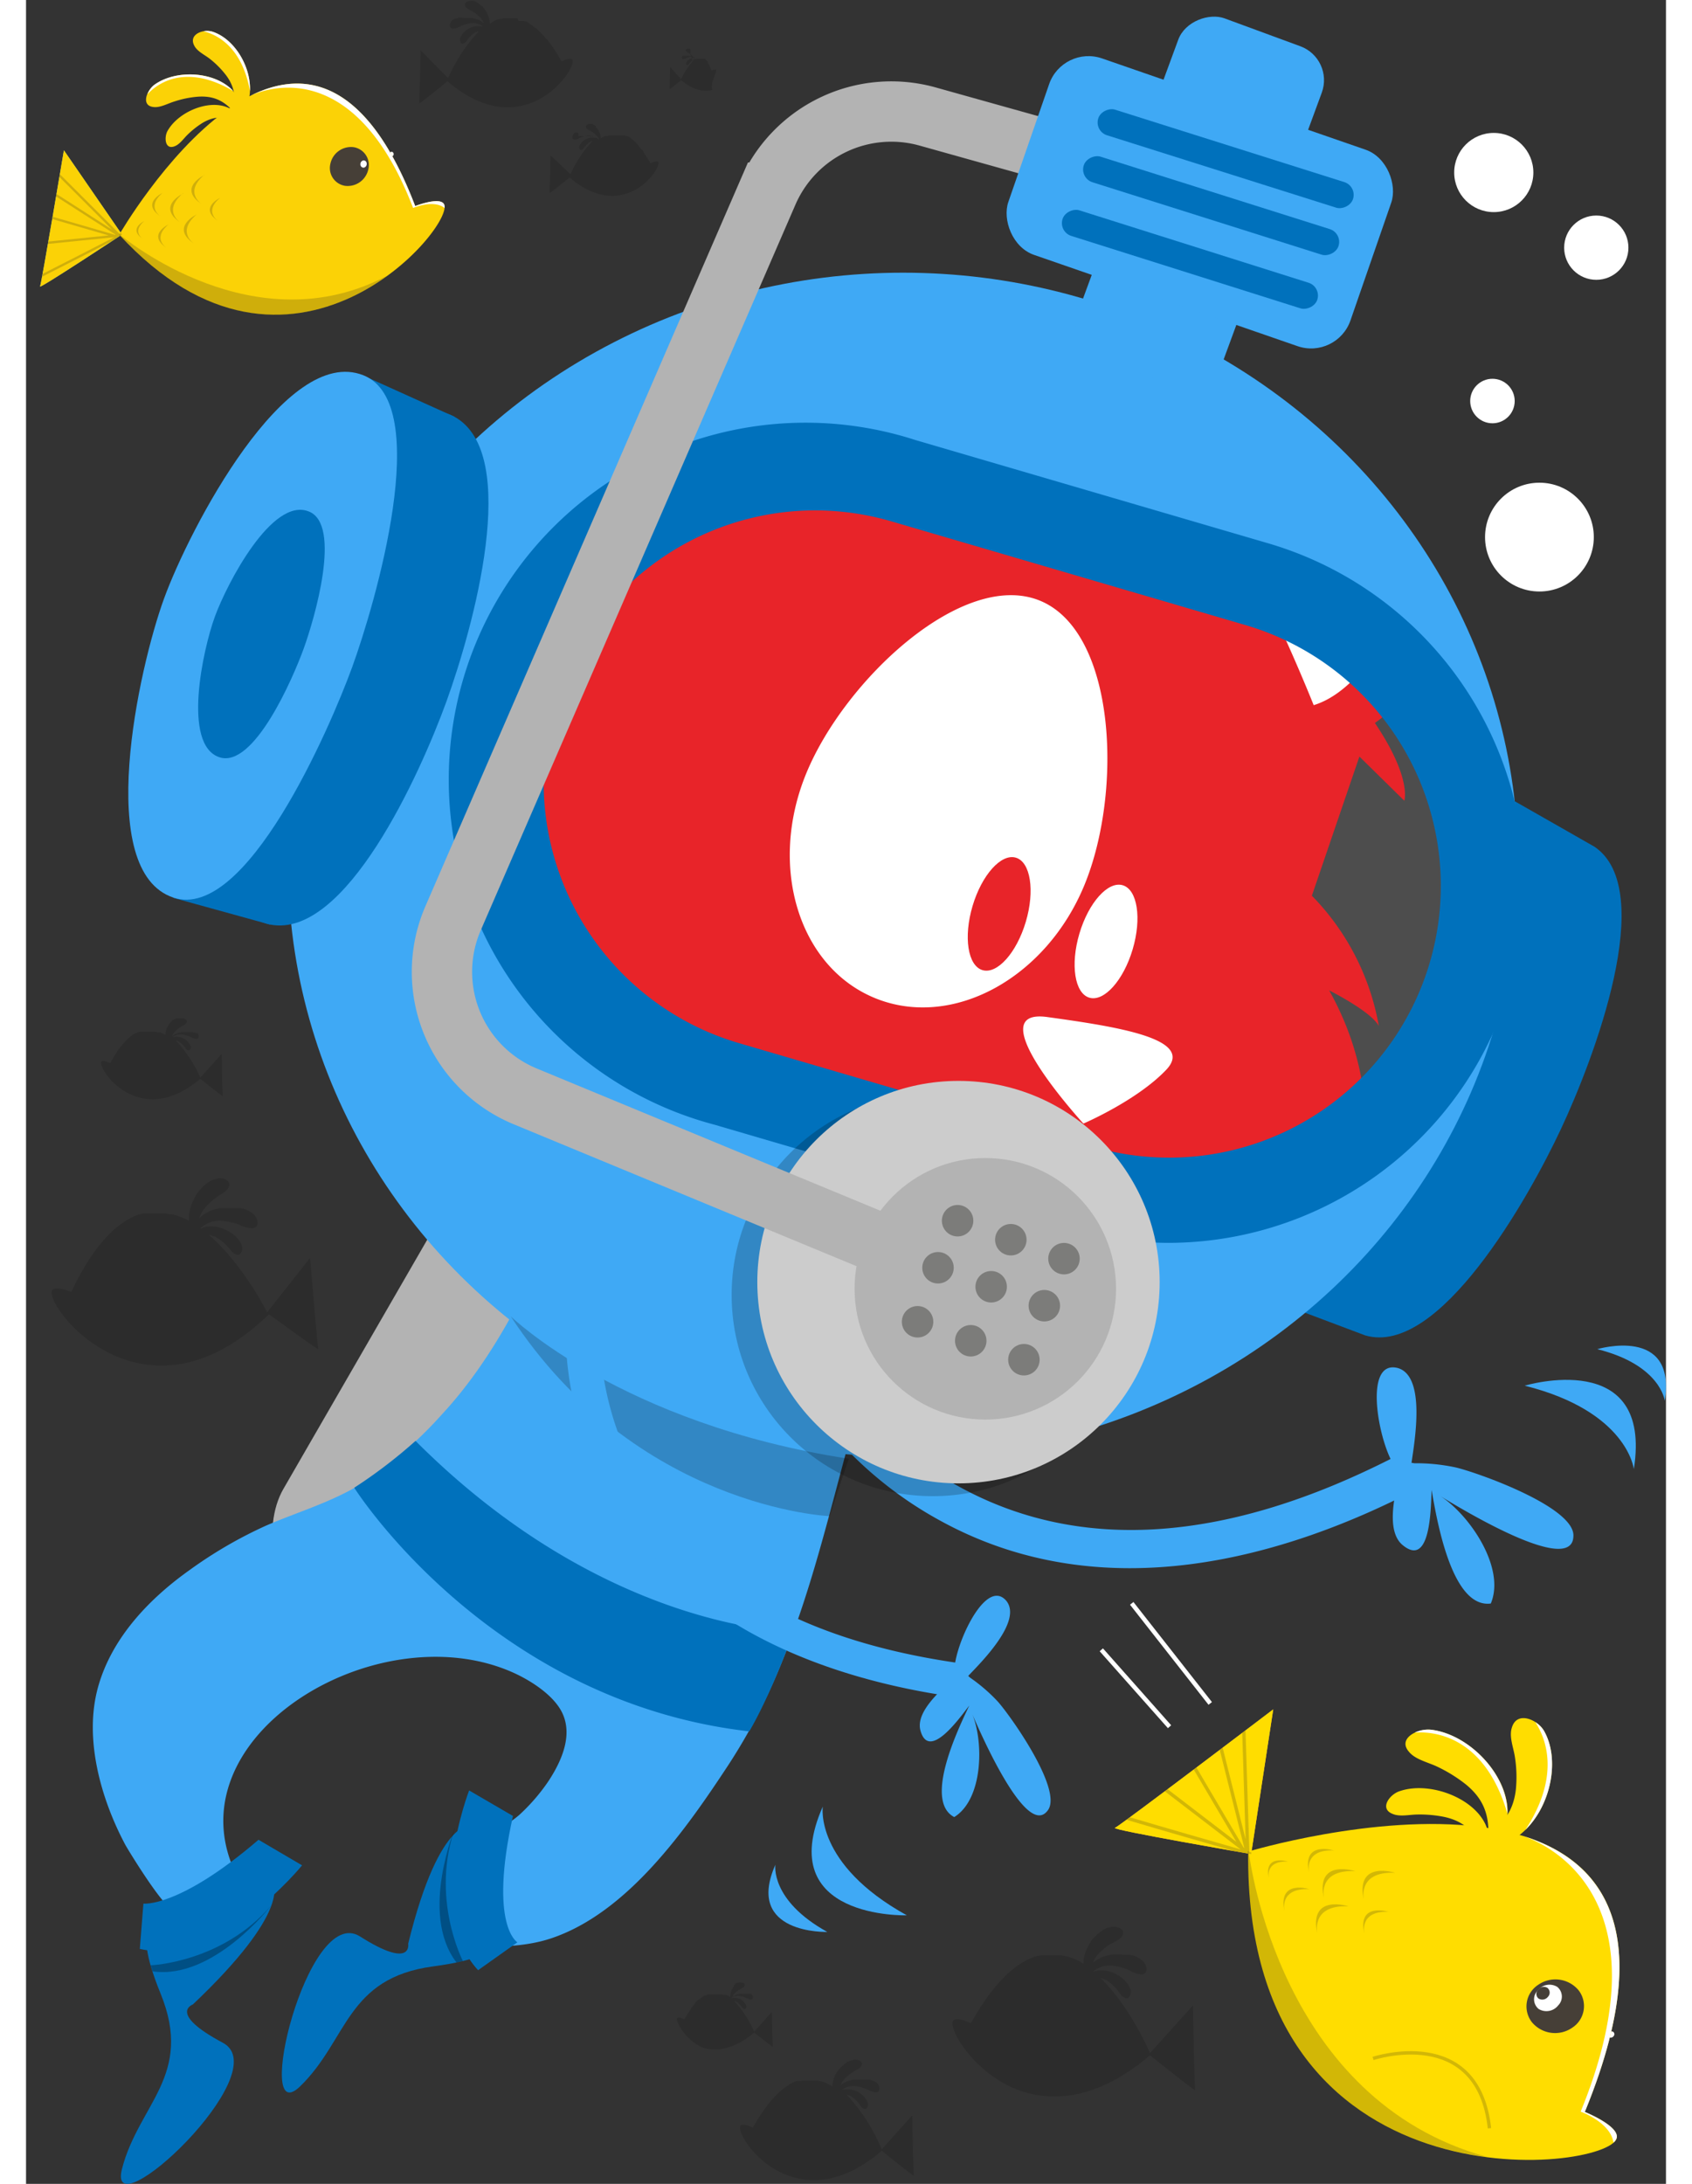 <?xml version="1.0" encoding="utf-8"?>
<svg xmlns="http://www.w3.org/2000/svg" height="400" viewBox="0 0 297.05 395.46" width="310">
  <rect x="0" y="0" width="297.05" height="395.46" fill="#333333" stroke="none"/>
  <defs>
    <style>.cls-1{fill:#fd0;}.cls-2{fill:#fbd206;}.cls-12,.cls-16,.cls-24,.cls-27,.cls-3{fill:none;}.cls-4{isolation:isolate;}.cls-5,.cls-9{fill:#fff;}.cls-5{opacity:0.24;}.cls-6{fill:#b3b3b3;}.cls-7{fill:#0071bc;}.cls-8{fill:#f7ad40;}.cls-10{fill:#221f1f;}.cls-10,.cls-12,.cls-16,.cls-22{opacity:0.2;}.cls-10,.cls-12,.cls-16,.cls-18,.cls-22,.cls-26{mix-blend-mode:multiply;}.cls-11{clip-path:url(#clip-path);}.cls-12,.cls-16{stroke:#221f1f;}.cls-12,.cls-16,.cls-24,.cls-27{stroke-miterlimit:10;}.cls-12{stroke-width:0.61px;}.cls-13{fill:#463f37;}.cls-14{fill:#8fce9d;}.cls-15{clip-path:url(#clip-path-2);}.cls-16{stroke-width:0.42px;}.cls-17{fill:#3fa9f5;}.cls-18{opacity:0.3;}.cls-19{clip-path:url(#clip-path-3);}.cls-20{fill:#4d4d4d;}.cls-21{fill:#e82429;}.cls-23{fill:#ccc;}.cls-24{stroke:#b3b3b3;stroke-width:10.93px;}.cls-25{fill:#7c7c7a;}.cls-26{opacity:0.14;}.cls-27{stroke:#fff;stroke-width:0.79px;}</style>
    <clipPath id="clip-path">
      <path class="cls-1" d="M221.91,335.74l4-26.2S198.08,330.67,197.24,331,221.91,335.74,221.91,335.74Z"/>
    </clipPath>
    <clipPath id="clip-path-2">
      <path class="cls-2" d="M17.37,42.47,6.86,27.22S2.81,51.3,2.54,51.87,17.37,42.47,17.37,42.47Z"/>
    </clipPath>
    <clipPath id="clip-path-3">
      <rect class="cls-3" height="113.85" rx="56.92" ry="56.92" transform="translate(49.48 -43.09) rotate(16.32)" width="180.64" x="84.69" y="94.11"/>
    </clipPath>
  </defs>
  <title>Asset 3</title>
  <g class="cls-4">
    <g data-name="Layer 2" id="Layer_2">
      <g data-name="Layer 1" id="Layer_1-2">
        <rect class="cls-5" height="97.9" rx="48.95" ry="48.95" transform="translate(51.31 -43.34) rotate(16.32)" width="155.33" x="99.16" y="108.35"/>
        <rect class="cls-6" height="105.62" rx="18.07" ry="18.07" transform="translate(134.95 -6.52) rotate(30)" width="36.13" x="61.57" y="195.75"/>
        <path class="cls-7" d="M284.09,153.32l-15.78-9c-13.55-6.87-33.9,24.88-39.59,37s-17.11,48.06-3.14,54.1l17,6.4c13.35,3.9,29.5-24.68,35.45-37.38S295.65,161.11,284.09,153.32Z"/>
        <path class="cls-8" d="M221.91,335.74l4-26.2S198.08,330.67,197.24,331,221.91,335.74,221.91,335.74Z"/>
        <path class="cls-9" d="M286.65,368.12a.63.63,0,0,1,.82-.21.53.53,0,0,1,.11.78.63.63,0,0,1-.82.22A.54.54,0,0,1,286.65,368.12Z"/>
        <path class="cls-1" d="M282.35,382.43s6.32,2.53,5.77,4.76c-1.51,6.15-67.5,13.86-66.75-51.9C221.37,335.29,313,307.64,282.35,382.43Z"/>
        <path class="cls-1" d="M267.68,331.64c3.13-7.49-5-17.4-13.12-18.41-2.37-.32-6.23,1.53-4.05,4,1.1,1.36,3.38,1.88,5,2.63a27.08,27.08,0,0,1,5.3,3.27c3.75,3.08,4.35,6.36,4,10.74,0-.09.09-.19.08-.38"/>
        <path class="cls-1" d="M266.44,334.32c8.33-2.09,12.32-14.11,8.55-20.84-1.07-2-4.91-3.8-5.85-.65-.55,1.63.3,3.66.54,5.29a23.16,23.16,0,0,1,.18,5.94c-.54,4.66-3.05,7.06-7.08,9.4.08-.06.22,0,.38-.17"/>
        <path class="cls-1" d="M264.94,332.37c-.78-6.13-10.23-10.1-16.19-8-1.75.58-3.68,3.14-1.2,4.1,1.28.55,3,.13,4.42.11a22.43,22.43,0,0,1,4.91.43c3.78.82,5.47,2.84,6.94,5.93,0-.07,0-.17-.09-.29"/>
        <path class="cls-10" d="M240.92,338.88s-7.57-2.55-5.79,5.1c0,0-1.46-5.48,5.63-5.15Z"/>
        <path class="cls-10" d="M248.15,339.18s-7.57-2.55-5.79,5.1c0,0-1.46-5.48,5.63-5.15Z"/>
        <path class="cls-10" d="M247,346.26s-6-2-4.56,4c0,0-1.15-4.32,4.43-4.06Z"/>
        <path class="cls-10" d="M239.72,345.25s-7.57-2.55-5.79,5.1c0,0-1.46-5.48,5.63-5.15Z"/>
        <path class="cls-10" d="M232.6,342.13s-6-2-4.63,4.08c0,0-1.17-4.38,4.5-4.12Z"/>
        <path class="cls-10" d="M237.05,335.13s-6.05-2-4.63,4.07c0,0-1.16-4.38,4.5-4.11Z"/>
        <path class="cls-10" d="M228.67,337.14s-4.62-1.56-3.54,3.11c0,0-.89-3.35,3.44-3.14Z"/>
        <path class="cls-1" d="M221.91,335.74l4-26.2S198.08,330.67,197.24,331,221.91,335.74,221.91,335.74Z"/>
        <g class="cls-11">
          <path class="cls-12" d="M221.4,339l-.9-28.35-4.61,3.64,5.65,22.55L210.43,318l-5.27,5.14,19.49,14.93.49-1.39s-29.8-8.48-29.62-8.71"/>
        </g>
        <path class="cls-10" d="M264.7,390.6c-37.52-10.28-43-53.53-43.24-55.41l-.17.05C220.83,375.4,245.26,388.16,264.7,390.6Z"/>
        <path class="cls-9" d="M282.35,382.43C295.59,350.15,286,337,270.9,332.38c3.24,1,27,10.12,10.7,50,0,0,5.41,1.94,5.94,5.6a1.76,1.76,0,0,0,.58-.83C288.67,385,282.35,382.43,282.35,382.43Z"/>
        <path class="cls-9" d="M271.59,331.35c4.64-4.53,6.28-12.74,3.4-17.87a4.86,4.86,0,0,0-1.6-1.63C275.28,314.76,278,321.52,271.59,331.35Z"/>
        <path class="cls-9" d="M254.56,313.23a5.57,5.57,0,0,0-3,.51c3.15-.23,12.59.35,16.76,14.64C268.52,321.54,261.53,314.1,254.56,313.23Z"/>
        <path class="cls-13" d="M280.06,367.19a5.46,5.46,0,0,1-7.29-1,4.66,4.66,0,0,1,1.16-6.79,5.46,5.46,0,0,1,7.29,1A4.67,4.67,0,0,1,280.06,367.19Z"/>
        <path class="cls-9" d="M277.54,363.13a2.71,2.71,0,0,1-3.55.66,2.26,2.26,0,0,1-.17-3.35,2.7,2.7,0,0,1,3.54-.65A2.26,2.26,0,0,1,277.54,363.13Z"/>
        <path class="cls-13" d="M275.67,361.59a1.29,1.29,0,0,1-1.7.31,1.08,1.08,0,0,1-.08-1.6,1.28,1.28,0,0,1,1.7-.32A1.09,1.09,0,0,1,275.67,361.59Z"/>
        <path class="cls-14" d="M17.37,42.47,6.86,27.22S2.81,51.3,2.54,51.87,17.37,42.47,17.37,42.47Z"/>
        <path class="cls-9" d="M65.83,28a.45.45,0,0,1,.32-.51.38.38,0,0,1,.43.35.45.45,0,0,1-.32.51A.38.38,0,0,1,65.83,28Z"/>
        <path class="cls-2" d="M70.49,37.31s4.43-1.74,5.22-.34C77.89,40.82,48,76.34,16.88,42.5,16.88,42.5,50.3-15.45,70.49,37.31Z"/>
        <path class="cls-2" d="M38.71,18.47c-2-5.31-10.88-6.46-15.5-3.09-1.35,1-2.44,3.76-.12,4,1.21.16,2.62-.66,3.78-1a17.92,17.92,0,0,1,4.26-.87c3.39-.23,5.26,1.15,7.18,3.55-.05-.05-.05-.14-.14-.23"/>
        <path class="cls-2" d="M39.36,20.43c3.24-5-.48-13.08-5.62-14.7-1.5-.5-4.32.41-3.3,2.47.51,1.09,1.91,1.72,2.82,2.43a16.64,16.64,0,0,1,2.93,2.94c2,2.63,1.83,5.06.89,8.17,0-.06.09-.13.12-.26"/>
        <path class="cls-2" d="M37.67,20.16c-3.34-2.75-10-.25-12.1,3.66C25,25,25.2,27.18,26.93,26.48c.91-.34,1.61-1.39,2.3-2.06a15.88,15.88,0,0,1,2.7-2.14c2.32-1.39,4.15-1.17,6.37-.3,0,0-.08-.08-.18-.1"/>
        <path class="cls-10" d="M28.55,35S23.47,37.3,28,40.34c0,0-3.36-2.09.4-5.32Z"/>
        <path class="cls-10" d="M32.38,31.66S27.3,34,31.87,37c0,0-3.37-2.09.4-5.32Z"/>
        <path class="cls-10" d="M35.2,35.8s-4,1.83-.4,4.23c0,0-2.65-1.65.32-4.19Z"/>
        <path class="cls-10" d="M31,38.79s-5.08,2.33-.51,5.37c0,0-3.36-2.09.4-5.32Z"/>
        <path class="cls-10" d="M25.87,40.61s-4.06,1.86-.4,4.29c0,0-2.7-1.67.32-4.25Z"/>
        <path class="cls-10" d="M24.78,34.91s-4.05,1.86-.4,4.29c0,0-2.69-1.67.32-4.25Z"/>
        <path class="cls-10" d="M21.48,40s-3.1,1.42-.31,3.27c0,0-2.06-1.27.24-3.24Z"/>
        <path class="cls-2" d="M17.37,42.47,6.86,27.22S2.81,51.3,2.54,51.87,17.37,42.47,17.37,42.47Z"/>
        <g class="cls-15">
          <path class="cls-16" d="M18.68,44.39l-14-14-.6,4.06,13.67,8.77L3,38.94l-.22,5.14,17.07-1.73-.42-.94S.23,51.36.21,51.15"/>
        </g>
        <path class="cls-10" d="M65.42,49.92c-24,12.73-47.53-6.66-48.54-7.52l-.07.11C35.8,63.18,54.35,58,65.42,49.92Z"/>
        <path class="cls-9" d="M70.49,37.31c-8.71-22.77-19.89-24.92-29.78-20,2.14-1,18.6-7.79,29.4,20.35,0,0,3.68-1.6,5.7,0a1.16,1.16,0,0,0-.1-.7C74.92,35.57,70.49,37.31,70.49,37.31Z"/>
        <path class="cls-9" d="M40.56,16.46c.19-4.53-2.9-9.5-6.82-10.73a3.41,3.41,0,0,0-1.6-.07C34.5,6.24,39.1,8.4,40.56,16.46Z"/>
        <path class="cls-9" d="M23.21,15.38A3.92,3.92,0,0,0,22,17.06c1.5-1.63,6.58-5.85,15.54-.57C34.3,12.93,27.18,12.49,23.21,15.38Z"/>
        <path class="cls-13" d="M62,30.65a3.82,3.82,0,0,1-4.21,3,3.26,3.26,0,0,1-2.66-4,3.82,3.82,0,0,1,4.21-3A3.27,3.27,0,0,1,62,30.65Z"/>
        <path class="cls-9" d="M61.71,29.63a.68.68,0,0,1-.53.73.57.57,0,0,1-.61-.58.68.68,0,0,1,.53-.73A.57.57,0,0,1,61.71,29.63Z"/>
        <path class="cls-17" d="M251.07,270.1l-3.21-6.26c-30.39,15.56-56.89,17.39-78.75,5.42a63.64,63.64,0,0,1-23.69-22.38l-6.18,3.37a70.2,70.2,0,0,0,26.49,25.19C195.66,291.81,228.66,281.58,251.07,270.1Z"/>
        <path class="cls-17" d="M248.37,266.06c-3-3-6.63-20.08.12-18.33,5.14,1.51,3,13.4,2.47,17.16l.53.08a34.31,34.31,0,0,1,7.45.75c3.81.88,21.81,7.21,21.34,12.53-.31,7.21-20.78-5.31-24.09-7.33,5.29,3.4,11.85,13,9.13,19.45-7.15.94-9.83-15.48-10.72-20.56-.14,3.17-.15,14.16-5.22,10-2.64-2.14-1.77-7.18-1.23-10.07"/>
        <path class="cls-17" d="M164,194.26c-2.3,12.26-5.09,24.45-7.55,36.69-2.4,11.89-5.66,23.55-8.78,35.26S141.5,289.76,136.9,301a107.22,107.22,0,0,1-9.69,18.62C119.55,331.26,109,346.35,95.12,351c-4.39,1.46-9,1.54-13.61,1.53.28-4,.24-8.13.32-12.18,0-1.32-.43-4.2.11-5.39,1-2.22,5.78-4.74,7.63-6.52a34.54,34.54,0,0,0,5-5.82c2.55-3.84,4.83-9,2.08-13.3-1.79-2.81-5.51-5.15-8.5-6.48-25-11.09-63.24,12.41-49.53,37.69l-11.88,5.18c-1.36.59-8.3-10.79-8.78-11.69-4.42-8.33-7.5-19.19-4.92-28.5,2.48-8.92,9.24-16,16.64-21.25a79,79,0,0,1,13.78-8c5.8-2.51,11.94-4.26,17.34-7.62a73,73,0,0,0,14.45-12.44c11-11.8,18.46-28.41,23.88-43.36a329.27,329.27,0,0,0,11.52-40.55S112.63,163.57,164,194.26Z"/>
        <path class="cls-7" d="M139,295.47s-33.95,0-68.45-34.55a90.22,90.22,0,0,1-11.1,8.48S83.87,308.13,131,313.52C131,313.52,134.63,307.65,139,295.47Z"/>
        <path class="cls-7" d="M89,351.72s-5.21-3-.8-22.88l-7.94-4.62s-8.41,21.6,1.62,32.55Z"/>
        <path class="cls-7" d="M81.22,330.49s-6.12-2.43-12,21.48c0,0,.87,4.77-8.72-1.31S41,386.21,49.66,377.79s8.31-19.6,24.08-21.71,9.71-6,9.71-6Z"/>
        <path class="cls-18" d="M79.13,355.1s-6-11.52-1.31-24.4c0,0-6.67,15.8.15,24.67Z"/>
        <path class="cls-7" d="M21.26,344.71s6.45.81,20.85-11.56L50,337.78s-14.92,18.45-29.39,15.13Z"/>
        <path class="cls-7" d="M44.74,341.17s3.35,4.88-14.53,21.81c0,0-4.58,1.59,5.44,6.93s-21.3,34.52-18.26,22.8,13-16.9,7-31.66.45-11.41.45-11.41Z"/>
        <path class="cls-18" d="M22.59,355.88s13-.47,21.87-10.9c0,0-10.46,13.6-21.53,12Z"/>
        <ellipse class="cls-17" cx="158.88" cy="156.59" rx="111.41" ry="107.21"/>
        <g class="cls-19">
          <ellipse class="cls-20" cx="196.09" cy="144.52" rx="82.13" ry="72.83" transform="translate(36.95 328.95) rotate(-85.6)"/>
          <polygon class="cls-9" points="96.8 210.93 66.48 162.94 93.54 102.73 102.43 83.75 107.06 40.09 122.02 38.76 147.23 64.31 169.19 100.66 230.56 95.88 261.61 93.5 230.34 136.89 226.81 184.38 197.2 215.41 141.2 230.72 96.8 210.93"/>
          <path class="cls-21" d="M240.43,219s7.4-18.67-4.39-39.66c0,0,7.6,3.8,9,6.46a44.74,44.74,0,0,0-12.13-23.6L241.52,137l8.14,8s1.39-4.11-5.33-14.08c13.28-9.38,22-34.66,22-34.66C237,77.44,217.49,88,212.14,91.71a158,158,0,0,0-30-10.61s9.85-2.67,17.73,0c0,0-16.81-13.25-41.11-6.67,0,0-19.52-36.29-53-42.13,0,0-10.16,13.35-9.48,59.27,0,0-26.95,3.36-40,16.93,0,0,18.39-8.89,26.62-8.78,0,0-40.92,15.47-41.06,43.1,0,0,7.22-13.68,13.41-15.56,0,0-8.46,11.82-11.3,24.49l-.42-.74a14.73,14.73,0,0,1,.38,2.93c0,.09,0,.16,0,.25a36.64,36.64,0,0,1,4.27,4.69c1.39-4.47,3.37-9.05,6-11A135,135,0,0,0,51,163.3c.43.77.87,1.53,1.24,2.34,2.29,5,4.25,10,6,15.1l5.46,5.11c7.61,9.68,12.15,16.7,21.82,25.5,8.84,8.05,17.35,16.22,25.71,24.75,4,4.11,8.3,5.12,13.91,8,7.66,4,14,3.69-1.07,1.74a51.56,51.56,0,0,1,11.58,2.89,1.41,1.41,0,0,1-.07-.15h0c.79.18,1.6.36,2.42.52a28.61,28.61,0,0,0,6.59.52c5.93-.1,15.4-1.53,26.46-7.88,0,0-8.55,9.61-11.18,10.34,0,0,19.53-1.5,29.76-12.07,0,0-8.07,10.12-10.31,11.72,0,0,23.25-4.87,38.24-20.54,0,0-3.7,6.51-5.13,7.34,0,0,21.47,1.31,23.67-28.17A12.17,12.17,0,0,1,240.43,219ZM110.57,82.08c-5.18-14,1.11-36.29,1.11-36.29,17,2.76,29,27.54,29,27.54C126.06,74.2,110.57,82.08,110.57,82.08Zm43.33,98.71c-13.91-5.6-19.54-23.85-12.56-40.78s28.33-36.87,42.24-31.27,15.1,34.61,8.13,51.53S167.8,186.38,153.9,180.79Zm52.63,12.93c-5.31,5.59-15,9.74-15,9.74S172.19,182.4,185,184.17,211.84,188.13,206.53,193.72Zm26.72-66s-8.34-20.9-13-26.59c-2-2.45,15.63-9.52,33.28-.92C253.5,100.18,245.57,123.93,233.25,127.69Z"/>
          <path class="cls-21" d="M54.24,127.35s-20.48,32.26-13.5,55.92c0,0,3.33-16.59,6.93-23,0,0-9.4,29.51,23.64,59.21A52,52,0,0,1,62.87,195s31.8,54.79,80.58,54.65L86.88,189.29S75,140.35,74.33,139.8,54.24,127.35,54.24,127.35Z"/>
          <ellipse class="cls-21" cx="176.26" cy="165.47" rx="10.62" ry="5.03" transform="translate(-32.53 287.35) rotate(-73.46)"/>
          <ellipse class="cls-9" cx="195.62" cy="170.46" rx="10.62" ry="5.03" transform="translate(-23.47 309.48) rotate(-73.46)"/>
        </g>
        <path class="cls-7" d="M207,225.06a64.73,64.73,0,0,1-18.13-2.61l-64.1-18.77a64.63,64.63,0,1,1,36.32-124l64.1,18.76A64.64,64.64,0,0,1,207,225.06ZM142.89,92.42a49.23,49.23,0,0,0-13.76,96.47l64.1,18.76a49.21,49.21,0,1,0,27.65-94.46L156.79,94.42A49.49,49.49,0,0,0,142.89,92.42Z"/>
        <path class="cls-22" d="M87.79,238.36s20.08,19.52,61.22,25.79l-3.46,10.4S110.52,273.09,87.79,238.36Z"/>
        <path class="cls-7" d="M77.59,75.46,61.06,68a731.3,731.3,0,0,0-34.34,94.6l17.49,4.83A711,711,0,0,1,77.59,75.46Z"/>
        <path class="cls-7" d="M76.16,127c-4.79,13.19-18.29,43.1-31.95,40.42C30,164.6,38.07,125.48,42,114.57S64.93,68.5,77.59,75.46C89.8,82.18,80.94,113.78,76.16,127Z"/>
        <path class="cls-17" d="M59.09,120.77C55,132,39.87,166.87,26.72,162.55,12.26,157.79,20.4,121,25,108.38s22-46,36.09-40.43C73.94,73.07,63.17,109.53,59.09,120.77Z"/>
        <path class="cls-7" d="M50.29,117.46c-1.92,5.29-9,21.71-15.25,19.67-6.8-2.24-3-19.57-.82-25.51s10.35-21.68,17-19C57.28,95,52.21,112.17,50.29,117.46Z"/>
        <circle class="cls-22" cx="164.25" cy="234.49" r="36.44"/>
        <circle class="cls-23" cx="168.9" cy="232.17" r="36.44"/>
        <circle class="cls-6" cx="173.76" cy="233.38" r="23.68"/>
        <path class="cls-24" d="M173.15,232.77,90.41,198.53a24.39,24.39,0,0,1-13.06-32.24l57-131.4a24.4,24.4,0,0,1,29-13.78l40.24,11.26"/>
        <rect class="cls-17" height="27.71" rx="6.54" ry="6.54" transform="translate(320.43 -150.27) rotate(110.2)" width="65.58" x="179.83" y="22.77"/>
        <rect class="cls-17" height="37.65" rx="7.54" ry="7.54" transform="translate(23.68 -67.55) rotate(19.1)" width="65.58" x="179.83" y="17.8"/>
        <rect class="cls-7" height="48.4" rx="2.43" ry="2.43" transform="translate(124.45 227.27) rotate(-72.47)" width="4.86" x="214.85" y="4.53"/>
        <rect class="cls-7" height="48.4" rx="2.43" ry="2.43" transform="translate(114.5 230.71) rotate(-72.47)" width="4.86" x="212.22" y="13.04"/>
        <rect class="cls-7" height="48.4" rx="2.43" ry="2.43" transform="translate(102.56 233.83) rotate(-72.47)" width="4.86" x="208.37" y="22.75"/>
        <circle class="cls-25" cx="168.74" cy="221.05" r="2.85"/>
        <circle class="cls-25" cx="188.01" cy="227.92" r="2.85"/>
        <circle class="cls-25" cx="178.38" cy="224.49" r="2.85"/>
        <circle class="cls-25" cx="165.19" cy="229.57" r="2.85"/>
        <circle class="cls-25" cx="184.45" cy="236.44" r="2.85"/>
        <circle class="cls-25" cx="174.82" cy="233.01" r="2.85"/>
        <circle class="cls-25" cx="161.49" cy="239.35" r="2.85"/>
        <circle class="cls-25" cx="180.75" cy="246.22" r="2.85"/>
        <circle class="cls-25" cx="171.12" cy="242.79" r="2.85"/>
        <circle class="cls-9" cx="274.13" cy="97.26" r="9.85"/>
        <circle class="cls-9" cx="265.62" cy="72.62" r="4.03"/>
        <circle class="cls-9" cx="284.43" cy="44.85" r="5.82"/>
        <circle class="cls-9" cx="265.86" cy="31.24" r="7.17"/>
        <path class="cls-26" d="M129.38,385h0l0-.06c.44-.58,2.28.33,2.28.33.1-.16.19-.32.28-.48l.09-.16.18-.31a1,1,0,0,1,.11-.17c0-.1.11-.19.16-.28a1.74,1.74,0,0,0,.11-.18c.06-.09.11-.18.17-.26a1,1,0,0,1,.11-.17c.05-.09.11-.18.17-.27l.1-.15.21-.31.06-.09c.09-.13.17-.26.26-.38l.09-.12.18-.25.11-.15.16-.21.11-.15.16-.2a1.71,1.71,0,0,0,.11-.14l.16-.19.11-.13.18-.21.08-.1.26-.29.08-.09.19-.19.1-.12.16-.15.11-.12.15-.14.12-.11.15-.14.11-.1.15-.14.11-.09.21-.18.11-.08.19-.15.11-.08.14-.11.12-.08.14-.1.12-.08.13-.09.12-.07.14-.08.12-.07.15-.09.14-.07.2-.1.12-.06.13-.06.12-.06.13-.05.12-.05.12,0,.13,0,.12,0,.13,0,.11,0,.13,0,.08,0,.28-.07.11,0,.13,0h.11l.13,0h.1l.14,0h1.37l.15,0H143l.15,0h.07l.16,0h0l.57.14h0l.16.05.06,0,.16.05.05,0,.16.06h0l.17.07h0c.26.11.51.23.76.36h0l.17.09,0,0,.17.1h0l.27.17c0-.14,0-.29,0-.43h0a5,5,0,0,1,.5-1.64v0a4.91,4.91,0,0,1,.28-.5h0l.09-.14,0,0,.09-.14,0,0,.19-.24,0,0,.09-.11.06-.07.09-.09.07-.08L148,374l.14-.13.08-.07.1-.08a.27.27,0,0,1,.08-.07l.11-.08.06-.05.18-.13,0,0,.14-.09.07,0,.13-.07.06,0,.19-.09,0,0,.17-.06.06,0,.15-.05h.06l.2-.06.16,0h0c.7-.06,1.66.42,1.12,1.21-.29.46-1,.68-1.4,1a8.07,8.07,0,0,0-1.5,1.17,3.65,3.65,0,0,0-.82,1.28,4,4,0,0,1,1.32-.78h0a4.89,4.89,0,0,1,1.27-.29H151a5.07,5.07,0,0,1,.55,0h.08l.14,0,.1,0,.13,0,.11,0,.12,0,.11,0,.11,0,.13,0,.1,0,.2.07.06,0,.16.07.08,0,.13.06.08,0,.12.06.08.05.11.07.07,0,.12.09.06,0,.17.14.06.06,0,0a1.12,1.12,0,0,1,.13.16h0c.38.56.47,1.48-.42,1.5a4.17,4.17,0,0,1-1.61-.58,7.72,7.72,0,0,0-1.82-.52,3.36,3.36,0,0,0-2.72.69l0,0a4,4,0,0,1,4.71,2.22c.2.51-.06,1.47-.78,1.11-.38-.18-.62-.66-.88-1a6.83,6.83,0,0,0-1.06-1,2.69,2.69,0,0,0-1.08-.5A33.81,33.81,0,0,1,155,389.2l5.52-6.13s.21,10.62.29,10.88-4.88-3.74-5.8-4.48c-6.08,5.17-11.43,6-15.64,4.89C132.67,392.66,128.82,386.22,129.38,385Z"/>
        <path class="cls-26" d="M167.88,366v0a.35.35,0,0,1,.05-.08c.62-.82,3.22.46,3.22.46l.38-.68c0-.07.09-.14.13-.22l.26-.43.14-.25.24-.39a2.13,2.13,0,0,1,.16-.25c.07-.13.15-.25.23-.37l.15-.24.24-.38.14-.21.3-.44.08-.13c.13-.18.25-.36.38-.53l.12-.17.25-.36.15-.2.23-.3.16-.2.22-.29.16-.19a3.11,3.11,0,0,1,.23-.28l.15-.18a3.47,3.47,0,0,1,.25-.29l.12-.15.36-.41.11-.12.27-.28.15-.15.22-.23.16-.16.21-.2.16-.15.21-.2a1.07,1.07,0,0,1,.16-.14l.22-.2.14-.12.3-.25.15-.12.27-.21.15-.12.21-.15.17-.12.19-.13.17-.11.19-.13.17-.1.19-.12.17-.09.21-.12.2-.11.28-.14.17-.08.18-.09.18-.08.17-.07.18-.07.17-.07.18-.06.16-.06.18-.06.17-.05.18,0,.12,0,.39-.1.14,0,.2,0,.14,0,.19,0,.15,0,.19,0,.14,0h1.47l.21,0h.11l.21,0h.1l.21,0,.1,0,.22,0h0c.27.05.54.12.81.19l.05,0,.23.07.08,0,.22.08.08,0,.22.09.07,0,.23.09h0a10.57,10.57,0,0,1,1.08.5l0,0,.24.13,0,0,.24.14,0,0,.38.23a4,4,0,0,1,0-.6h0a6.77,6.77,0,0,1,.7-2.31v0c.12-.24.26-.48.4-.71h0l.13-.21,0-.06.14-.19,0-.05c.08-.12.17-.23.26-.35l.05,0,.13-.15.09-.1.12-.13a1.14,1.14,0,0,1,.11-.11.8.8,0,0,1,.13-.13l.19-.19.11-.09.14-.12.11-.09.15-.12.1-.07.24-.17.08-.06.19-.11.1-.06.18-.1.09-.05.27-.13.05,0,.23-.09.09,0,.2-.07.09,0,.28-.07.23,0h0c1-.08,2.35.6,1.58,1.71-.41.65-1.35,1-2,1.36a11.2,11.2,0,0,0-2.1,1.66,5,5,0,0,0-1.16,1.8,5.43,5.43,0,0,1,1.86-1.1h0a7.66,7.66,0,0,1,1.79-.42h0l.26,0h.73c.27,0,.53,0,.79.05h.11l.19,0,.15,0,.18,0,.15,0,.17,0,.16,0,.16,0,.18.05.13,0,.28.1.09,0,.23.09.11.05.18.09.12.06.17.09.11.06.16.1.1.07.17.12.08.06.23.2.1.09,0,0a2.31,2.31,0,0,1,.18.23h0c.54.79.66,2.08-.59,2.11a5.91,5.91,0,0,1-2.26-.81,11,11,0,0,0-2.58-.74,4.73,4.73,0,0,0-3.82,1l.07.06c2.36-.94,5.78.82,6.63,3.12.28.72-.08,2.07-1.09,1.56-.54-.25-.88-.93-1.25-1.37a8.77,8.77,0,0,0-1.48-1.44,3.79,3.79,0,0,0-1.54-.71c5,4.88,8.3,12.14,8.93,13.58l7.78-8.64s.28,15,.4,15.33-6.87-5.27-8.17-6.31c-8.57,7.28-16.1,8.4-22,6.88C172.52,376.73,167.09,367.66,167.88,366Z"/>
        <path class="cls-26" d="M4.69,233.76v0a.56.56,0,0,1,0-.08c.61-.93,3.5.27,3.5.27.12-.26.24-.51.37-.76l.12-.24.24-.49.15-.28c.07-.15.15-.29.22-.44l.15-.28.23-.42.14-.26.24-.42.14-.24c.09-.17.19-.33.28-.49l.09-.15.36-.6.12-.19.25-.4.15-.23.23-.34.15-.23.22-.32c.05-.07.1-.15.16-.22l.22-.32.15-.2.25-.34.12-.16c.12-.16.25-.31.37-.46a1.34,1.34,0,0,1,.11-.14c.08-.11.17-.21.26-.32l.15-.18.22-.25.16-.19.22-.23.16-.18.21-.22.16-.17.23-.22.15-.15.3-.29.15-.14.28-.24.16-.13.21-.18.17-.14.2-.16.17-.13.2-.15.18-.12.2-.14.17-.12.21-.14.22-.13.28-.17.18-.1.19-.11.18-.09.19-.09.18-.09.18-.08.19-.09.17-.07.2-.08.17-.06.19-.07.12,0,.42-.13.15-.05.21,0,.15,0,.21,0,.15,0,.21,0,.14,0,.21,0h.14l.22,0h.05l.54,0h1.12l.23,0h.1l.24,0h0c.3,0,.59.09.88.15l.07,0,.25,0,.08,0,.25.06.08,0,.25.08.07,0,.26.08h0c.4.14.8.3,1.19.47l.05,0,.26.12.06,0,.26.12,0,0,.42.22c0-.22,0-.43,0-.65h0a7.69,7.69,0,0,1,.59-2.54l0,0a8.17,8.17,0,0,1,.38-.79h0l.13-.22,0-.07.13-.22,0-.06.27-.39.05-.06.12-.17.09-.11.12-.16.11-.12.13-.15.2-.21a1.14,1.14,0,0,1,.11-.11l.14-.14.11-.1.16-.14.1-.09.25-.2.08-.06.19-.14.1-.07.2-.12.09-.06.28-.15,0,0,.24-.12.1,0,.21-.08.09,0,.3-.1.24-.05h0c1-.16,2.57.47,1.82,1.73-.4.72-1.39,1.13-2,1.6a12.32,12.32,0,0,0-2.15,1.93,5.39,5.39,0,0,0-1.12,2,6.13,6.13,0,0,1,1.93-1.32h0a7.94,7.94,0,0,1,1.89-.56h.05l.28,0,.08,0,.26,0h.1l.26,0h.08c.29,0,.57,0,.85,0h.12l.21,0h.16l.19,0,.17,0,.19,0,.18,0,.17,0,.19,0,.15,0,.31.08.1,0,.25.09.13.05.2.08.12.05.19.09.12.06.18.1.12.06.18.12.1.06.26.19a.52.52,0,0,1,.11.1l0,0a1.15,1.15,0,0,1,.21.23h0c.63.81.85,2.19-.5,2.31a6.2,6.2,0,0,1-2.48-.72,12.44,12.44,0,0,0-2.83-.62,5.1,5.1,0,0,0-4.05,1.32l.08.06c2.48-1.18,6.29.48,7.36,2.9.35.76,0,2.24-1.07,1.76-.6-.23-1-.94-1.44-1.39a9.11,9.11,0,0,0-1.7-1.45,4.18,4.18,0,0,0-1.69-.66c5.69,4.91,9.77,12.5,10.55,14l7.77-9.84s1.35,16.1,1.49,16.48S45.48,239,44,238c-8.73,8.43-16.76,10.16-23.26,8.93C10.42,245,4,235.61,4.69,233.76Z"/>
        <path class="cls-26" d="M117.93,365.47h0l0,0c.26-.34,1.33.19,1.33.19l.15-.28.06-.09.1-.18.06-.1.1-.16.06-.1c0-.06.07-.11.1-.16l.06-.1.1-.15.06-.09.12-.18,0,0,.16-.22,0-.07.1-.14.06-.09.1-.12.06-.08.09-.12.07-.08.09-.11.06-.08.11-.12,0-.06.15-.17,0,0,.11-.11.06-.06.09-.1.07-.06.08-.09L122,362l.09-.08.06-.06.09-.08.06,0,.13-.1.06-.05.11-.09.06,0,.08-.07a.18.18,0,0,0,.07-.05l.08-.05.07,0,.08-.05.07,0,.08-.05.07,0,.08-.05.09,0,.11-.06.07,0,.07,0,.08,0,.07,0,.07,0,.07,0,.07,0,.07,0,.08,0,.06,0,.08,0,0,0,.16,0h.2l.08,0H126l.09,0h0l.33.08h0l.09,0h0l.1,0h0l.09,0h0l.09,0h0l.44.2h0l.09,0h0l.1.06h0l.16.09a1.93,1.93,0,0,1,0-.24h0A3,3,0,0,1,128,360h0c.05-.1.1-.2.16-.3h0l.06-.08,0,0,0-.07,0,0,.11-.14,0,0,.05-.06,0,0,.06-.06,0,0,0-.06.08-.07.05,0,0,0,.05,0,.06-.05,0,0,.1-.08,0,0,.08,0,0,0,.08,0,0,0,.11-.05h0l.1,0h0l.08,0h0l.12,0,.09,0h0c.4,0,1,.25.65.71-.17.26-.55.39-.81.55a4.48,4.48,0,0,0-.87.69,2.06,2.06,0,0,0-.47.73,2.39,2.39,0,0,1,.76-.45h0a3.53,3.53,0,0,1,.73-.17h.43l.32,0h.32l.07,0h.07l.06,0,.08,0,0,0,.12,0h0l.1,0,0,0,.08,0,.05,0,.06,0,0,0,.07,0,0,0,.07,0,0,0,.1.08,0,0h0a.36.36,0,0,1,.08.09h0c.22.33.27.86-.25.87a2.29,2.29,0,0,1-.92-.34,4.92,4.92,0,0,0-1.06-.3,2,2,0,0,0-1.57.4l0,0a2.32,2.32,0,0,1,2.72,1.28c.11.29,0,.85-.45.64-.22-.1-.36-.38-.51-.56a3.41,3.41,0,0,0-.61-.59,1.72,1.72,0,0,0-.63-.3,19.94,19.94,0,0,1,3.67,5.58l3.19-3.55s.12,6.15.17,6.3-2.82-2.16-3.36-2.59c-3.52,3-6.61,3.45-9,2.83C119.83,369.88,117.61,366.16,117.93,365.47Z"/>
        <path class="cls-26" d="M13.64,192.28h0l0,0c.31-.41,1.6.22,1.6.22s.13-.22.19-.33l.07-.11a2.53,2.53,0,0,1,.13-.22.75.75,0,0,1,.07-.12l.12-.2.07-.12.12-.18.07-.12.12-.19.07-.11.15-.21,0-.07.19-.26.06-.09.13-.17a.86.86,0,0,1,.07-.1l.11-.15.08-.1.11-.14.08-.1a1.34,1.34,0,0,0,.11-.14l.08-.09.12-.15.06-.07.19-.2.05-.06.13-.14.07-.08.11-.11.08-.08.11-.1.08-.07a.94.94,0,0,1,.1-.1l.08-.07.11-.1.07-.06.15-.12.08-.06.13-.11.08-.06.1-.07.08-.06.1-.07.08,0,.1-.06.08-.06.1-.05.08,0,.1-.06.1-.05.14-.07.08,0,.09-.05.09,0,.09,0,.09,0,.08,0,.09,0,.08,0,.09,0,.08,0,.09,0,.06,0,.2,0,.07,0,.09,0h.08l.09,0H22l.1,0h1.11l.11,0h0l.12,0h0a2.88,2.88,0,0,1,.4.09h0l.11,0,0,0,.11,0,0,0,.11,0h0l.12,0h0a3.76,3.76,0,0,1,.54.25h0l.12.06h0l.12.07h0l.18.11c0-.09,0-.19,0-.29h0a3.47,3.47,0,0,1,.35-1.15h0a3.24,3.24,0,0,1,.2-.36h0l.06-.1,0,0a.36.36,0,0,0,.07-.1l0,0,.13-.17,0,0,.06-.08,0,0,.07-.07.05-.06.06-.06.1-.09s0,0,0-.05l.07-.06.06,0,.07-.06,0,0,.12-.08,0,0,.09-.06.05,0,.09-.06.05,0,.13-.06h0l.12-.05,0,0,.1,0H28l.14,0,.11,0h0c.49,0,1.16.3.78.85-.2.32-.67.48-1,.68a5.53,5.53,0,0,0-1,.82,2.51,2.51,0,0,0-.58.89,3,3,0,0,1,.93-.54h0a3.76,3.76,0,0,1,.88-.21h.52l.39,0h.22l.09,0h.08l.08,0,.08,0,.08,0,.09,0,.06,0,.14,0,.05,0,.11.05.06,0,.09,0,0,0,.09,0,.05,0,.08.05.05,0,.08.06,0,0,.12.09L31,187h0l.09.11h0c.27.39.33,1-.3,1a2.9,2.9,0,0,1-1.12-.4,5.54,5.54,0,0,0-1.28-.37,2.34,2.34,0,0,0-1.89.49l0,0a2.8,2.8,0,0,1,3.29,1.55c.14.36,0,1-.54.78-.27-.13-.44-.47-.62-.69a4.15,4.15,0,0,0-.74-.71,1.91,1.91,0,0,0-.76-.35,24,24,0,0,1,4.44,6.74l3.86-4.29s.14,7.43.2,7.61-3.41-2.61-4.06-3.13c-4.26,3.61-8,4.17-10.94,3.42C15.94,197.62,13.25,193.11,13.64,192.28Z"/>
        <path class="cls-26" d="M114.53,29.36h0a.08.08,0,0,0,0,0c-.28-.36-1.43.21-1.43.21s-.12-.2-.17-.3l-.06-.1a2,2,0,0,1-.11-.2.41.41,0,0,1-.07-.11l-.1-.17-.07-.11-.11-.17-.06-.1-.11-.17-.06-.1L112,27.8l0-.06-.17-.24,0-.07-.12-.16-.07-.09a1.13,1.13,0,0,0-.1-.13L111.4,27a.64.64,0,0,0-.1-.13l-.07-.09-.1-.12-.06-.08-.12-.13,0-.07-.16-.18,0-.05-.12-.12-.06-.07-.1-.1-.07-.07a.94.94,0,0,0-.1-.1l-.07-.06-.09-.09a.23.23,0,0,1-.07-.07.39.39,0,0,1-.1-.08l-.07-.06-.13-.11-.07-.05-.12-.09-.06-.06-.1-.06-.07-.06-.09-.06-.07-.05L109,24.7l-.07-.05-.09,0-.07,0-.09,0-.1-.05-.12-.07-.07,0-.08,0-.08,0-.08,0-.08,0-.07,0-.08,0-.08,0-.08,0-.07,0-.08,0h-.05l-.18,0-.06,0h-.15l-.09,0h-1.28l-.1,0h0a2.11,2.11,0,0,0-.36.09h0l-.1,0,0,0-.09,0h0l-.1,0h0l-.1,0h0l-.48.22h0l-.11.06h0l-.1.06h0l-.17.1c0-.09,0-.17,0-.26h0a3,3,0,0,0-.32-1h0l-.18-.32h0l-.06-.09,0,0-.06-.08,0,0-.12-.15,0,0-.06-.06,0-.05-.06-.06,0-.05,0-.05-.09-.09,0,0-.06-.05,0,0-.07-.05,0,0-.11-.07,0,0-.08-.05,0,0-.08-.05,0,0-.12-.06h0l-.11-.05h0l-.09,0h0l-.12,0h-.11c-.44,0-1,.26-.7.76.18.29.6.43.88.6a5.13,5.13,0,0,1,.93.74,2.28,2.28,0,0,1,.52.8,2.64,2.64,0,0,0-.83-.49h0a3.49,3.49,0,0,0-.79-.18H101a2,2,0,0,0-.35,0h-.2l-.08,0h-.07l-.08,0-.07,0h-.07L100,24l-.06,0-.12,0h0l-.11,0,0,0a.2.2,0,0,0-.08,0l-.06,0-.07,0-.05,0-.07.05,0,0-.07.05,0,0-.1.08,0,.05h0a.44.44,0,0,0-.08.11h0c-.23.35-.29.93.27.94a2.58,2.58,0,0,0,1-.37,5,5,0,0,1,1.14-.32,2.09,2.09,0,0,1,1.7.43l0,0a2.52,2.52,0,0,0-3,1.39c-.12.32,0,.92.49.69.24-.11.39-.41.55-.61a4.45,4.45,0,0,1,.66-.64,1.7,1.7,0,0,1,.68-.31,21.38,21.38,0,0,0-4,6L95,28.13s-.13,6.66-.18,6.82,3.06-2.35,3.64-2.81c3.81,3.24,7.16,3.74,9.8,3.06C112.46,34.14,114.88,30.1,114.53,29.36Z"/>
        <path class="cls-26" d="M99,10.83h0l0,0c-.39-.52-2,.28-2,.28l-.24-.42-.08-.14-.16-.27-.09-.16-.15-.24c0-.06-.07-.11-.1-.16L96,9.44s-.07-.11-.1-.15l-.15-.24-.09-.13-.18-.28-.06-.08-.23-.33-.08-.11c0-.07-.1-.15-.16-.22l-.09-.13-.15-.19-.09-.12-.14-.18a1.13,1.13,0,0,1-.1-.13A1.15,1.15,0,0,1,94.19,7l-.1-.11a1.46,1.46,0,0,0-.16-.19l-.07-.09-.23-.25-.07-.08-.16-.17L93.3,6a.93.93,0,0,0-.14-.14l-.1-.1-.13-.13a.94.94,0,0,1-.1-.1L92.7,5.4l-.1-.09-.14-.12-.09-.08L92.18,5l-.09-.08-.17-.13-.1-.07-.13-.1-.1-.07-.12-.09-.11-.07-.12-.07-.1-.07L91,4.14a.33.33,0,0,0-.1-.06L90.78,4l-.13-.07-.17-.09-.11,0-.11,0-.11-.05-.11,0-.11,0-.11,0-.11,0-.1,0-.12,0-.1,0-.11,0-.08,0L89,3.3l-.1,0-.12,0-.09,0h-.12l-.09,0H86.92l-.14,0h-.06l-.14,0h0l-.51.12h0l-.14,0,0,0-.14,0,0,0-.14.05,0,0-.15,0h0c-.23.09-.45.2-.67.31h0l-.15.08,0,0-.14.08,0,0L84,4.32A2.3,2.3,0,0,0,84,4h0a4.05,4.05,0,0,0-.44-1.45v0A3.91,3.91,0,0,0,83.3,2h0l-.08-.12,0,0-.08-.12,0,0a1.84,1.84,0,0,0-.17-.22l0,0-.08-.09,0-.06-.08-.09-.06-.06-.08-.09L82.4,1,82.33.9a.6.6,0,0,0-.08-.08l-.07,0-.1-.08L82,.65,81.87.54l-.05,0L81.7.43l-.06,0L81.52.33l0,0L81.3.22h0L81.13.15l-.06,0-.13,0,0,0-.18,0-.14,0h0c-.62,0-1.47.38-1,1.08.26.4.84.6,1.24.85a7,7,0,0,1,1.32,1,3.11,3.11,0,0,1,.73,1.13,3.72,3.72,0,0,0-1.17-.7h0a5.2,5.2,0,0,0-1.12-.25h-.45a.75.75,0,0,0-.15,0h0a3.91,3.91,0,0,0-.49,0h-.07l-.12,0h-.09L79,3.2l-.09,0-.11,0-.1,0-.1,0-.11,0-.09,0-.17.06-.06,0-.14.06-.07,0-.11.05-.08,0-.1.06-.07,0-.1.06-.07,0-.1.08,0,0a.79.79,0,0,0-.15.12l-.06.05v0a.76.76,0,0,0-.11.14h0c-.33.49-.41,1.3.38,1.32a3.87,3.87,0,0,0,1.41-.51,7.14,7.14,0,0,1,1.62-.47,3,3,0,0,1,2.39.62l0,0a3.58,3.58,0,0,0-4.16,2c-.17.45.05,1.3.69,1,.34-.16.55-.58.78-.86a5.66,5.66,0,0,1,.93-.9,2.52,2.52,0,0,1,1-.45,30.1,30.1,0,0,0-5.6,8.52L71.46,9.1s-.18,9.38-.25,9.61,4.3-3.3,5.12-4C81.7,19.32,86.42,20,90.14,19.07,96.06,17.57,99.46,11.88,99,10.83Z"/>
        <path class="cls-26" d="M125,12.65h0v0c-.16-.21-.83.12-.83.12l-.1-.17,0-.06-.07-.11,0-.07-.06-.1,0-.06-.06-.1,0-.06-.06-.1,0-.05-.07-.11,0,0a1.13,1.13,0,0,1-.1-.13l0-.05-.07-.09,0,0-.06-.08,0-.05,0-.07,0-.06-.06-.07,0,0-.07-.08,0,0-.09-.1,0,0-.07-.07,0,0-.05-.06,0,0-.06-.06,0,0-.05-.05,0,0-.06-.05,0,0a.27.27,0,0,0-.08-.07l0,0-.07,0,0,0-.06,0,0,0,0,0,0,0,0,0,0,0,0,0,0,0,0,0,0,0-.08,0,0,0,0,0,0,0,0,0,0,0h0l0,0h0l0,0h0l0,0h0l-.1,0h-1l-.21.05h-.09l-.06,0h0l-.06,0h0l-.07,0h0l-.28.13h0l-.06,0h0l-.06,0h0l-.1.06a.76.76,0,0,0,0-.15h0a1.66,1.66,0,0,0-.18-.6h0a1.14,1.14,0,0,0-.1-.19h0l0,0V9l0-.05h0l-.07-.09h0l0,0,0,0,0,0,0,0,0,0s0,0,0-.05l0,0,0,0,0,0,0,0,0,0-.06,0,0,0,0,0h0l0,0h0l-.06,0h0l-.06,0h0l0,0h0l-.08,0h-.06c-.25,0-.6.15-.41.44a1.65,1.65,0,0,0,.51.35,2.49,2.49,0,0,1,.54.43,1.14,1.14,0,0,1,.3.46,1.54,1.54,0,0,0-.48-.29h0a2.21,2.21,0,0,0-.46-.1h-.87l-.07,0h0l-.06,0,0,0,0,0h0l0,0h0l0,0,0,0,0,0h0l-.06,0,0,0h0l0,.06h0c-.14.21-.17.54.15.55a1.56,1.56,0,0,0,.58-.21,2.57,2.57,0,0,1,.67-.19,1.21,1.21,0,0,1,1,.25h0a1.46,1.46,0,0,0-1.71.81c-.07.18,0,.53.29.4s.22-.24.32-.36a2.23,2.23,0,0,1,.38-.37,1.14,1.14,0,0,1,.39-.18,12.63,12.63,0,0,0-2.3,3.5l-2-2.23s-.07,3.86-.1,4,1.77-1.35,2.1-1.62c2.21,1.87,4.15,2.16,5.68,1.77C123.76,15.41,125.15,13.08,125,12.65Z"/>
        <path class="cls-17" d="M168.1,307.27l.87-6.12c-29.71-4.22-49.66-16.32-59.3-36A55.87,55.87,0,0,1,104,237.1l-6.14-.71a61.63,61.63,0,0,0,6.26,31.5C117.32,294.81,146.2,304.16,168.1,307.27Z"/>
        <path class="cls-17" d="M168.22,303c-.63-3.61,5.4-17.77,9.36-13.1,2.93,3.69-4.61,11.16-6.92,13.58l.35.32a30.51,30.51,0,0,1,5,4.31c2.3,2.56,12,16.22,9,19.8-3.87,5-12.23-14.33-13.59-17.46,2.08,5.13,1.91,15.36-3.29,18.59-5.61-2.94.78-16.1,2.72-20.19-1.71,2.2-7.28,10.09-8.83,4.55-.81-2.87,2.37-6,4.22-7.85"/>
        <path class="cls-17" d="M271.46,250.92s23.26-7,19.77,15.12C291.23,266,290.07,255.58,271.46,250.92Z"/>
        <path class="cls-17" d="M284.61,244.31S299,240,296.83,253.65C296.83,253.65,296.11,247.18,284.61,244.31Z"/>
        <path class="cls-17" d="M159.54,346.83s-24.27.77-15.22-19.69C144.32,327.14,142.76,337.55,159.54,346.83Z"/>
        <path class="cls-17" d="M145.14,349.84s-15,.48-9.41-12.16C135.73,337.68,134.76,344.11,145.14,349.84Z"/>
        <path class="cls-12" d="M244,372.75s19-6.33,21.08,12.64"/>
        <line class="cls-27" x1="214.5" x2="200.28" y1="308.46" y2="290.34"/>
        <line class="cls-27" x1="207.13" x2="194.77" y1="312.68" y2="298.75"/>
      </g>
    </g>
  </g>
</svg>